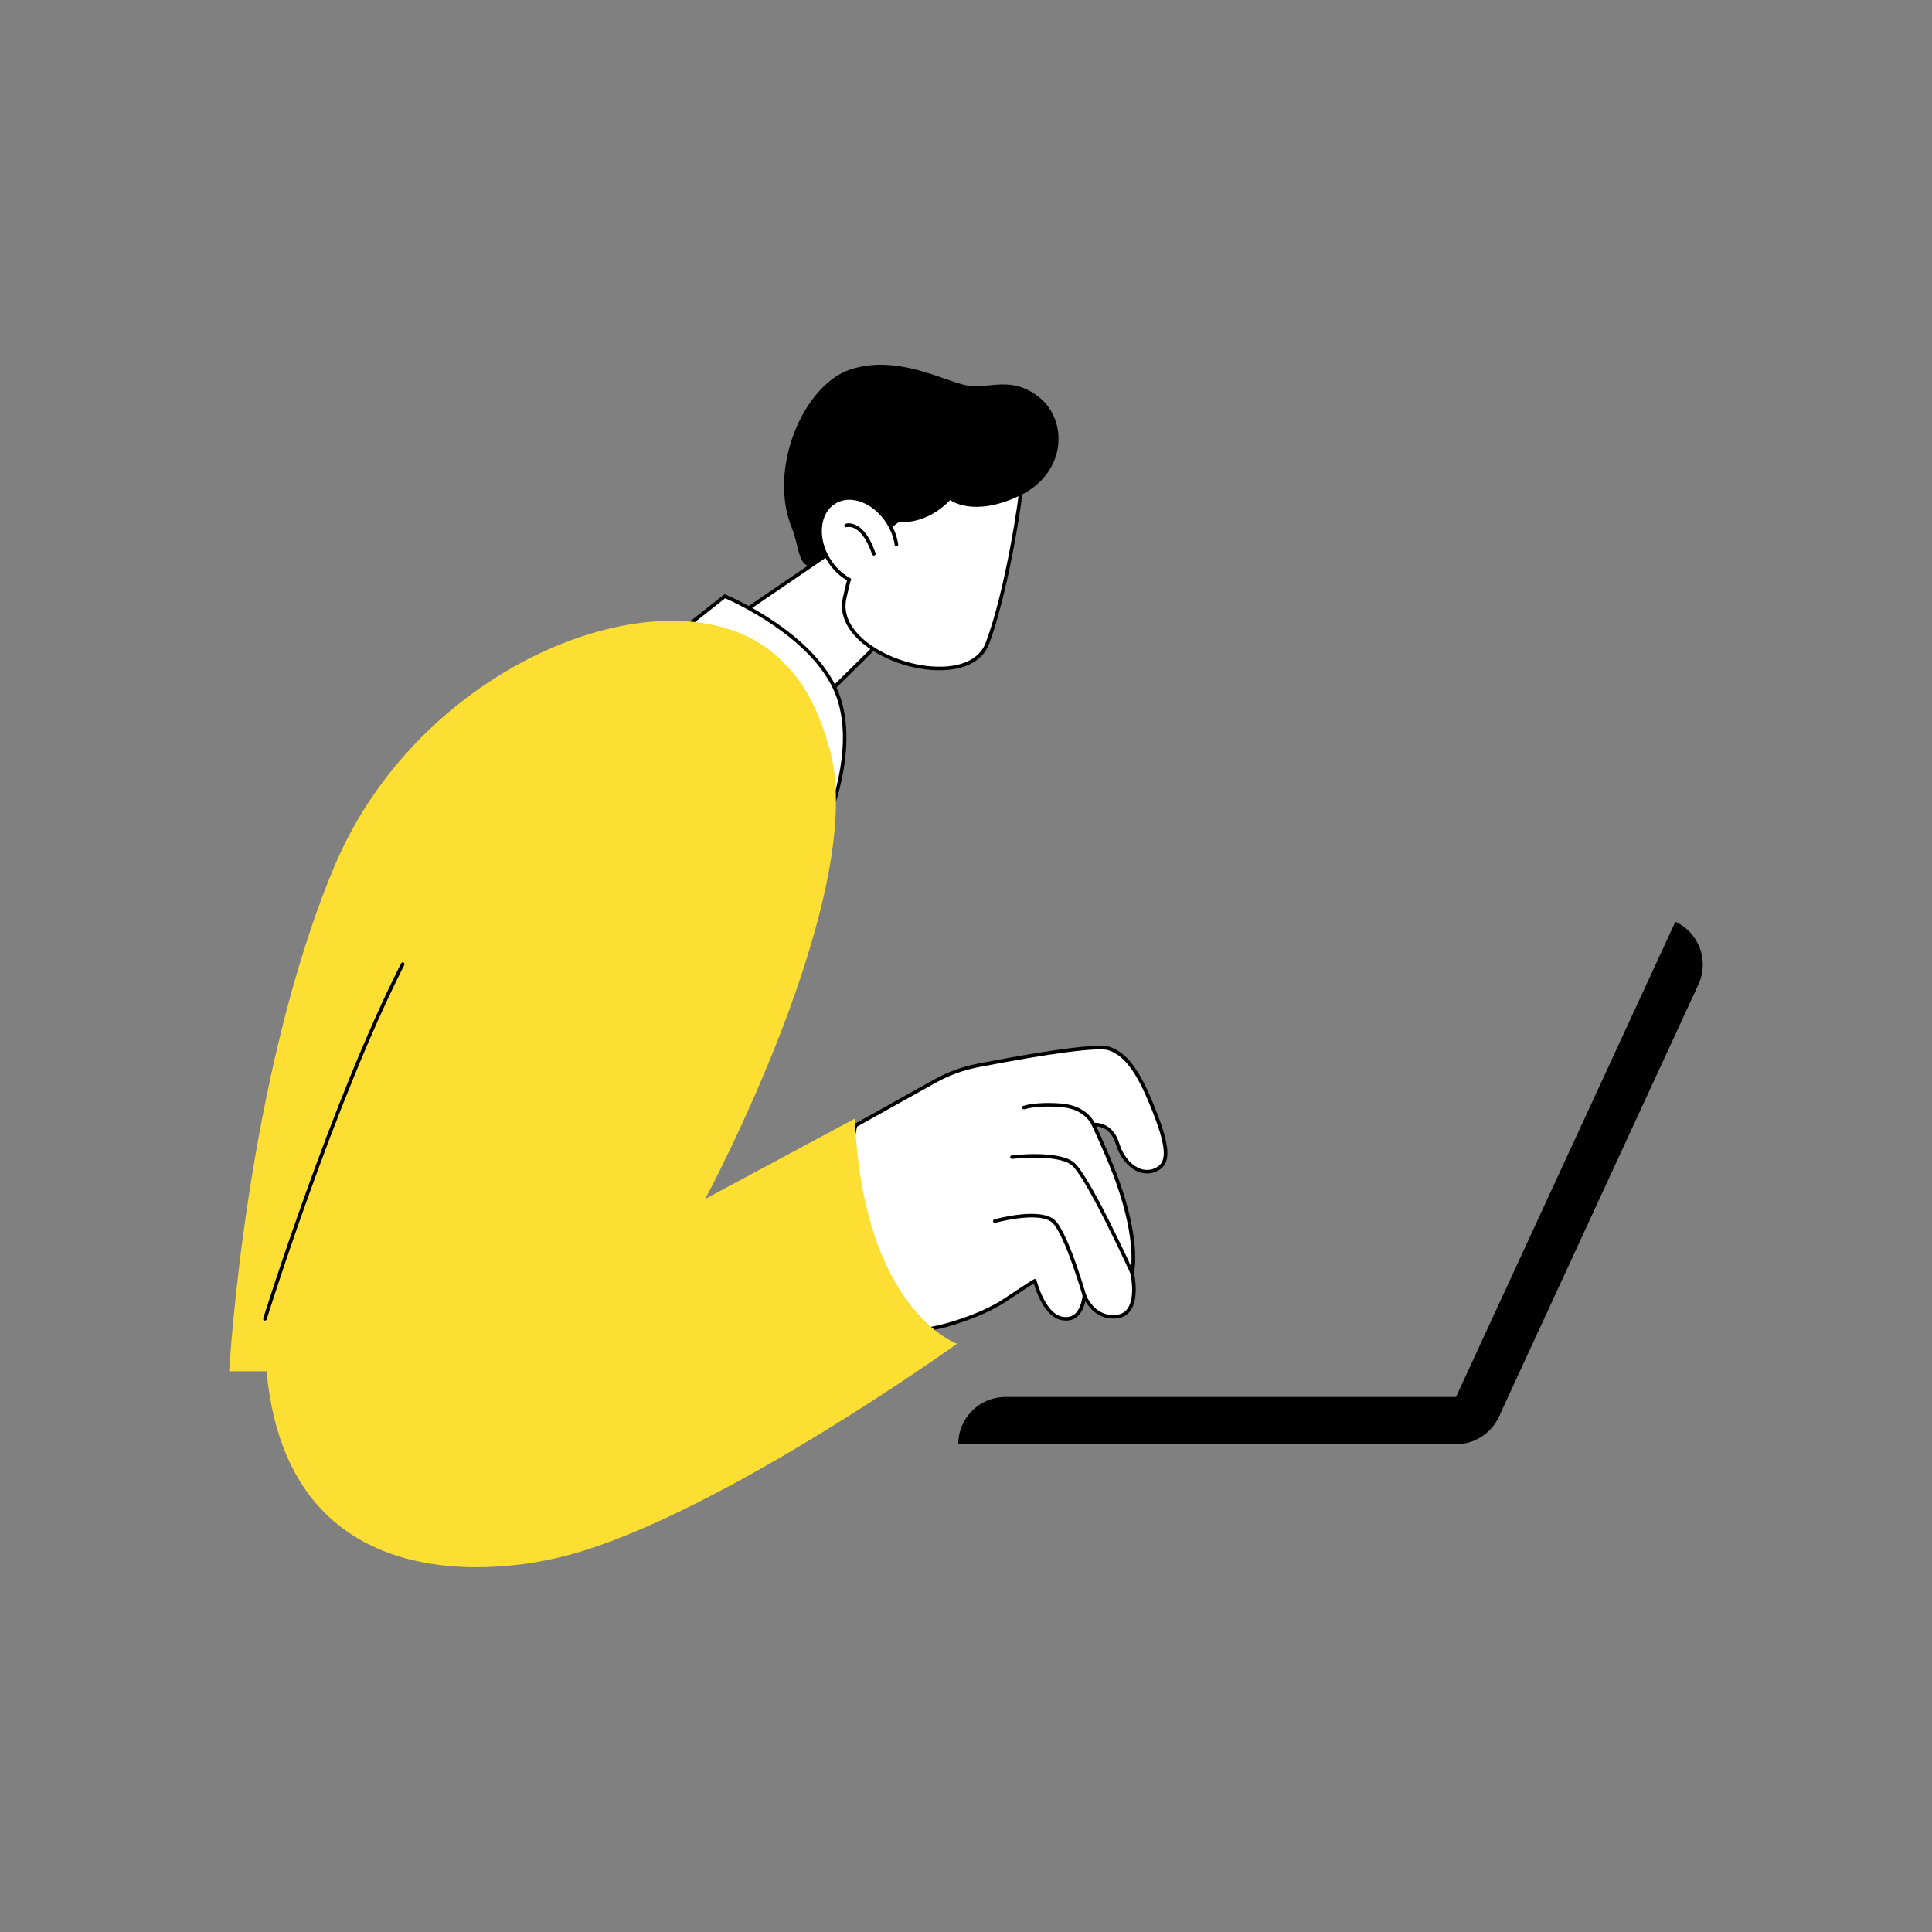 <svg xmlns="http://www.w3.org/2000/svg" id="Calque_1" data-name="Calque 1" viewBox="0 0 1000 1000"><rect x="0" y="0" width="1000" height="1000" fill="#808080" stroke="none"/><defs><style>
      .cls-1, .cls-2, .cls-3 {
        stroke-width: 0px;
      }

      .cls-2 {
        fill: #fdde33;
      }

      .cls-3 {
        fill: #fff;
      }
    </style></defs><g><g><g><polygon class="cls-3" points="428.63 286.74 363.15 331.39 410.33 376.9 460.99 326.87 428.63 286.74"></polygon><path class="cls-1" d="m410.33,377.83c-.23,0-.46-.09-.64-.26l-47.18-45.51c-.2-.19-.3-.47-.28-.74s.17-.53.4-.69l65.48-44.65c.4-.27.94-.19,1.24.18l32.37,40.13c.3.37.27.9-.07,1.24l-50.66,50.03c-.18.18-.42.27-.65.27Zm-45.72-46.31l45.71,44.1,49.43-48.81-31.31-38.81-63.83,43.53Z"></path></g><g><path class="cls-3" d="m528.73,248.74c1.07.84-7.05,56.29-17.68,84.28-10.64,28-80.45,6.56-73.89-23.42,6.57-29.98,17.9-58.51,17.9-58.51l73.67-2.36Z"></path><path class="cls-1" d="m486.19,346.93c-5.92,0-12.13-1-17.91-2.72-17.92-5.34-35.59-18.5-32.02-34.81,6.51-29.71,17.83-58.37,17.94-58.65.14-.34.46-.57.83-.58l73.67-2.36c.23-.01.43.06.6.2.47.37.84.67-.48,10.44-.87,6.44-2.16,14.4-3.64,22.42-2.35,12.75-7.21,36.51-13.27,52.48-3.7,9.75-14.14,13.58-25.73,13.58Zm-30.49-94.93c-1.61,4.15-11.66,30.53-17.63,57.8-3.32,15.15,13.61,27.54,30.74,32.64,16.3,4.85,36.21,3.87,41.38-9.75,10.22-26.9,17.56-76.39,17.72-83.01l-72.21,2.31Zm72.19-2.94h0Z"></path></g><path class="cls-1" d="m465.31,270.12s13.57,2.11,26.53-11.32c0,0,11.72,9.29,35.87-2.21,24.15-11.5,25.24-38.39,10.61-50.57-14.63-12.18-26.63-4.34-38.17-6.56-11.54-2.22-35.73-16.19-59.97-8.23-24.24,7.96-43.09,51.42-30.15,82.5,3.28,7.89,3.03,18.27,8.93,19.33,1.36.24,8.2-6.38,9.63-6.39,16.71-.15,36.72-16.54,36.72-16.54Z"></path><ellipse class="cls-3" cx="444.37" cy="280.17" rx="18.16" ry="23.84" transform="translate(-80.93 275.59) rotate(-31.73)"></ellipse><path class="cls-1" d="m439.63,300.95c-.15,0-.3-.04-.44-.11-4.39-2.36-8.21-6.03-11.06-10.64-3.45-5.59-5.04-11.88-4.47-17.71.58-5.93,3.31-10.68,7.68-13.39,8.95-5.54,22.08-.59,29.26,11.02,2.24,3.62,3.73,7.64,4.31,11.62.07.51-.28.97-.78,1.05-.51.07-.97-.28-1.05-.78-.54-3.73-1.94-7.5-4.05-10.91-6.64-10.75-18.63-15.42-26.71-10.42-3.88,2.4-6.3,6.66-6.82,12-.53,5.43.96,11.31,4.21,16.56,2.68,4.33,6.26,7.78,10.36,9.98.45.24.62.8.38,1.25-.17.31-.49.49-.81.49Z"></path><path class="cls-1" d="m452.29,287.56c-.38,0-.74-.24-.87-.62-3.1-9.02-6.73-12.34-9.22-13.53-2.29-1.1-3.92-.56-3.94-.56-.48.17-1.01-.08-1.18-.56-.17-.48.08-1.01.56-1.18.09-.03,2.35-.81,5.36.63,4.09,1.96,7.51,6.87,10.17,14.6.17.48-.09,1.01-.57,1.17-.1.03-.2.05-.3.05Z"></path></g><g><g><g><path class="cls-3" d="m479.61,687.74c1.15,1.03,26.09-5.13,40.21-14.54,14.11-9.41,15.83-10.27,15.83-10.27,0,0,4.29,17.52,13.91,19.46,9.62,1.93,11.33-8.33,11.76-11.76,0,0,4.7,12.49,17.1,10.78,12.4-1.71,7.61-22.53,7.61-22.53,0,0,3.95-15.57-7.82-48.08-4.47-12.34-12.18-28.71-12.18-28.71,0,0,8.98-1.28,12.4,9.84,3.42,11.12,12.04,16.48,18.88,13.91,6.84-2.57,8.64-8.53,1.22-28.03-7.91-20.78-14.54-31.65-24.38-35.07-7.26-2.53-47.4,4.74-67.91,8.71-7.89,1.53-15.48,4.31-22.5,8.23l-40.9,22.84s-14.97,59.03,36.78,105.22Z"></path><path class="cls-1" d="m480.32,688.7c-.67,0-1.12-.09-1.33-.27-26.95-24.05-35.59-51.61-38.1-70.5-2.72-20.47,1-35.49,1.04-35.64.06-.25.22-.46.45-.58l40.9-22.84c7.12-3.98,14.78-6.78,22.78-8.33,22.38-4.34,61.03-11.24,68.39-8.68,9.56,3.33,16.32,12.98,24.94,35.62,4.72,12.39,5.92,19.9,3.91,24.35-1.02,2.25-2.82,3.8-5.67,4.87-2.96,1.11-6.32.87-9.47-.68-4.77-2.34-8.64-7.38-10.62-13.83-2.41-7.83-7.64-9.08-10.09-9.22,1.9,4.11,7.9,17.26,11.61,27.51,11.12,30.72,8.36,46.31,7.9,48.4.38,1.75,2.59,13.11-1.75,19.41-1.57,2.28-3.82,3.64-6.67,4.03-9.32,1.28-14.55-5.06-16.78-8.8-.88,3.95-2.47,6.78-4.76,8.42-2.07,1.49-4.63,1.94-7.62,1.34-8.67-1.74-13.11-14.86-14.3-18.95-1.57.96-5.46,3.44-14.74,9.62-11.97,7.98-34.15,14.73-40.01,14.73Zm-.1-1.65s0,0,0,0h0Zm-.14-.12c2.56.24,25.49-5.35,39.22-14.5,14-9.33,15.85-10.29,15.92-10.32.25-.13.55-.13.8-.01.26.12.44.35.51.62.04.17,4.26,16.98,13.19,18.77,2.47.49,4.55.15,6.18-1.03,1.62-1.17,3.71-3.84,4.48-9.94.05-.42.39-.75.81-.8.41-.05.82.19.97.59.18.48,4.6,11.78,16.11,10.19,2.35-.32,4.12-1.39,5.4-3.25,4.16-6.03,1.45-18.03,1.43-18.15-.03-.14-.03-.29,0-.43.04-.15,3.71-15.76-7.8-47.54-4.4-12.16-12.07-28.47-12.14-28.63-.13-.27-.12-.57.02-.83.14-.26.39-.43.68-.48.1-.02,9.8-1.26,13.42,10.48,1.83,5.96,5.36,10.59,9.67,12.71,2.73,1.34,5.5,1.55,8.01.61,2.36-.89,3.84-2.12,4.64-3.9,1.77-3.91.51-11.2-3.96-22.93-8.4-22.05-14.85-31.41-23.82-34.53-5.07-1.76-29.65,1.43-67.43,8.75-7.8,1.51-15.28,4.25-22.23,8.13l-40.55,22.64c-.55,2.44-3.34,16.3-.9,34.64,2.47,18.52,10.96,45.54,37.35,69.16Z"></path></g><path class="cls-1" d="m561.3,671.56c-.4,0-.77-.26-.89-.67-.09-.3-8.86-30.61-15.36-37.65-6.27-6.79-29.67-.36-29.9-.3-.49.14-1-.15-1.14-.64-.14-.49.15-1,.64-1.14,1.01-.28,24.72-6.79,31.75.82,6.8,7.36,15.41,37.13,15.78,38.4.14.49-.14,1-.63,1.14-.08.02-.17.04-.26.04Z"></path><path class="cls-1" d="m586.01,659.81c-.35,0-.69-.2-.84-.54-.23-.5-22.97-50.28-30.56-56.24-7.45-5.86-30.48-3.2-30.71-3.17-.51.06-.97-.3-1.03-.81-.06-.51.3-.97.81-1.03.98-.12,24.01-2.77,32.07,3.55,7.93,6.23,30.16,54.86,31.1,56.93.21.46,0,1.01-.46,1.22-.12.06-.25.08-.38.08Z"></path><path class="cls-1" d="m566.01,583.02c-.37,0-.71-.22-.86-.58-.14-.34-3.51-8.33-15.63-9.39-12.5-1.09-19.18,1.06-19.25,1.08-.48.16-1.01-.1-1.17-.59-.16-.48.1-1.01.58-1.17.28-.09,7.06-2.29,19.99-1.16,13.31,1.16,17.03,10.16,17.19,10.54.19.47-.04,1.01-.52,1.2-.11.04-.23.07-.34.07Z"></path></g><g><path class="cls-3" d="m352.89,326.17l22.3-17.57s42.58,17.57,56.77,47.31c14.19,29.74-4.73,71.64-4.73,71.64l-74.34-101.38Z"></path><path class="cls-1" d="m427.24,428.47c-.29,0-.57-.14-.75-.38l-74.34-101.38c-.29-.4-.22-.96.17-1.27l22.3-17.57c.26-.21.62-.25.92-.13.43.18,43.07,18.05,57.25,47.77,14.21,29.78-4.53,72-4.72,72.42-.14.3-.42.5-.75.54-.03,0-.06,0-.1,0Zm-73.07-102.13l72.85,99.35c3.13-7.67,16.47-43.49,4.11-69.38-13.06-27.37-51.02-44.57-55.8-46.64l-21.17,16.68Z"></path></g><path class="cls-2" d="m442.45,579l-77.42,41.56s84.98-158.1,64.48-232.55c-20.5-74.45-71.45-67.99-117.85-33.46-46.4,34.53-171.57,215.11-174.5,328.06-4.12,158.45,135.95,127.16,149.92,124.06,77.69-17.26,208.25-111.14,208.25-111.14,0,0-48.56-17.26-52.87-116.54Z"></path><path class="cls-2" d="m151.41,709.76h-32.78s8.5-152.47,54.63-261.73c46.13-109.26,180.01-157.31,231-106.32,39.91,39.91-252.85,368.05-252.85,368.05Z"></path><path class="cls-1" d="m137.15,683.54c-.09,0-.18-.01-.28-.04-.49-.15-.76-.67-.61-1.16.35-1.12,35.33-112.86,71.37-183.74.23-.46.79-.64,1.24-.41.45.23.64.79.41,1.24-35.97,70.74-70.91,182.33-71.25,183.45-.12.4-.49.65-.88.65Z"></path></g></g><g><path class="cls-1" d="m753.63,747.52h-257.64c0-13.5,10.95-24.45,24.45-24.45h257.64c0,13.5-10.95,24.45-24.45,24.45Z"></path><path class="cls-1" d="m748.94,733.2l118.23-256.12c12.26,5.66,17.61,20.18,11.95,32.44l-103.25,223.68h-26.93Z"></path></g></svg>